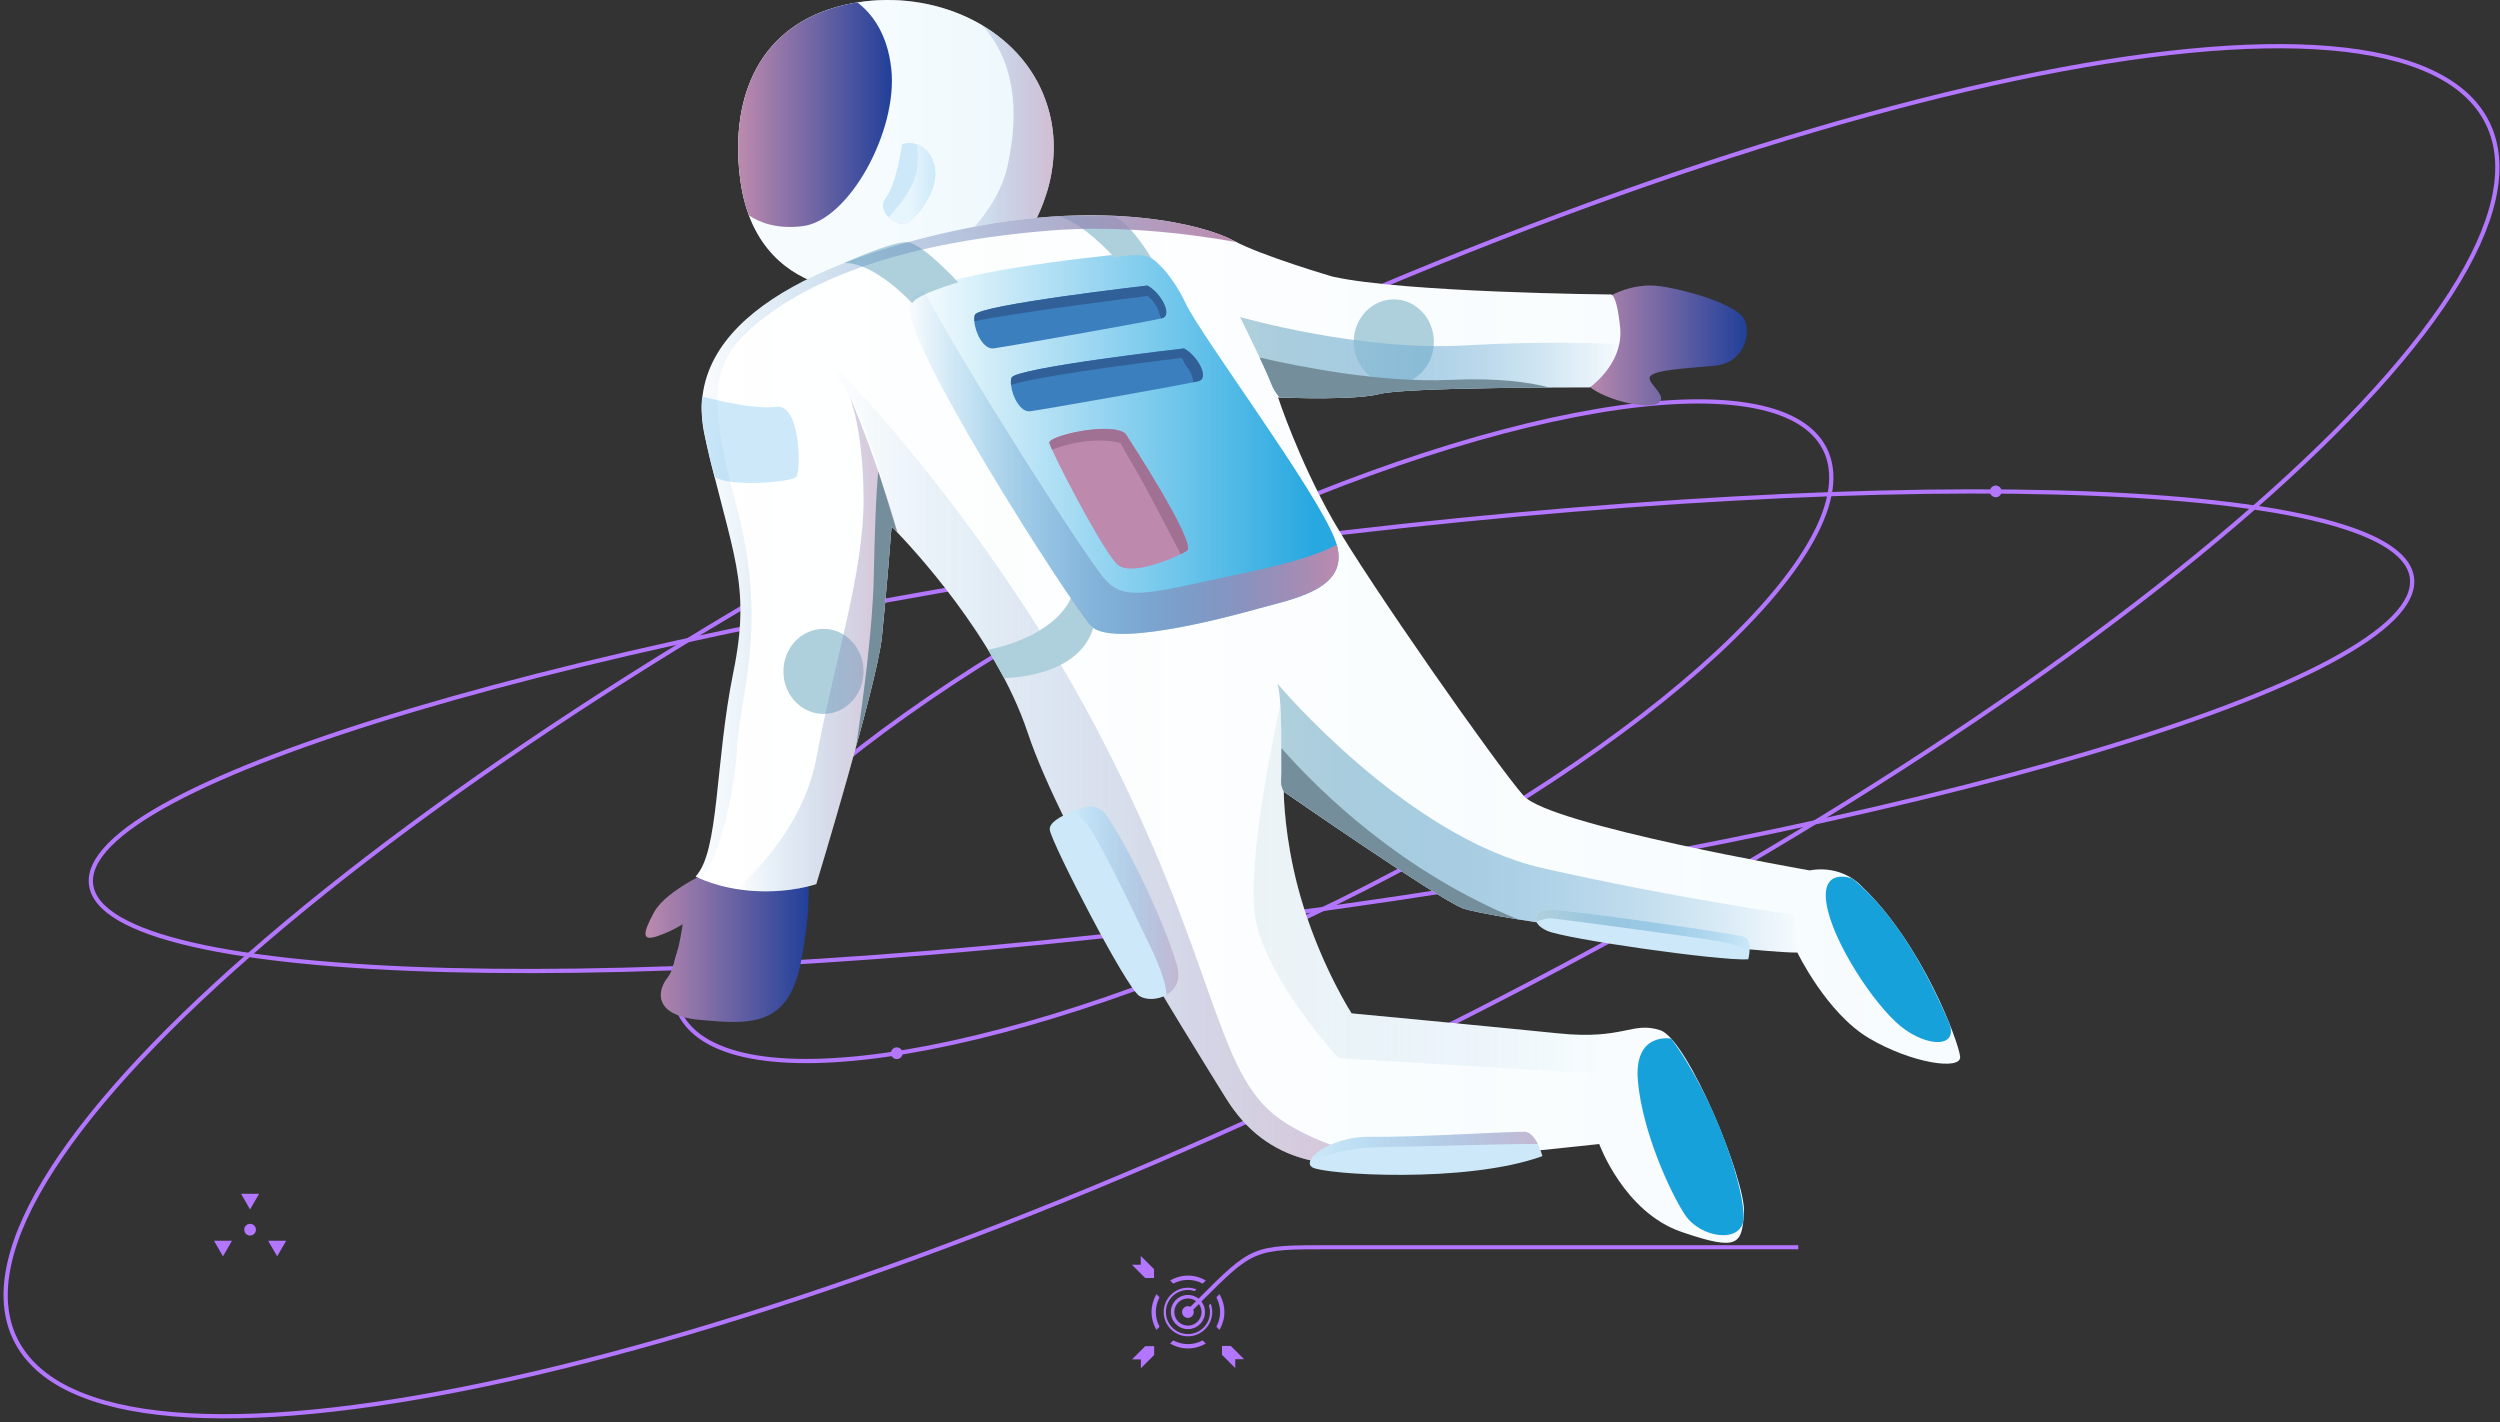 <svg width="443" height="252" viewBox="0 0 443 252" fill="none" xmlns="http://www.w3.org/2000/svg">
<rect x="0" y="0" width="443" height="252" fill="#333333" stroke="none"/>
<path fill-rule="evenodd" clip-rule="evenodd" d="M43.276 217.9C43.276 218.473 43.741 218.938 44.314 218.938C44.886 218.938 45.351 218.473 45.351 217.9C45.351 217.328 44.886 216.863 44.314 216.863C43.741 216.863 43.276 217.328 43.276 217.9ZM37.913 219.854L39.513 222.626L41.113 219.854H37.913ZM42.714 211.541L44.314 214.312L45.913 211.541H42.714ZM50.714 219.854L49.114 222.626L47.514 219.854H50.714Z" fill="#B376FF"/>
<path fill-rule="evenodd" clip-rule="evenodd" d="M246.088 186.491C246.088 187.065 246.553 187.529 247.126 187.529C247.698 187.529 248.163 187.065 248.163 186.491C248.163 185.919 247.698 185.455 247.126 185.455C246.553 185.455 246.088 185.919 246.088 186.491Z" fill="#B376FF"/>
<path fill-rule="evenodd" clip-rule="evenodd" d="M352.608 87.075C352.608 87.648 353.074 88.113 353.646 88.113C354.218 88.113 354.683 87.648 354.683 87.075C354.683 86.503 354.218 86.038 353.646 86.038C353.074 86.038 352.608 86.503 352.608 87.075Z" fill="#B376FF"/>
<path fill-rule="evenodd" clip-rule="evenodd" d="M157.873 186.629C157.873 187.203 158.338 187.667 158.91 187.667C159.482 187.667 159.948 187.203 159.948 186.629C159.948 186.058 159.482 185.593 158.91 185.593C158.338 185.593 157.873 186.058 157.873 186.629Z" fill="#B376FF"/>
<path fill-rule="evenodd" clip-rule="evenodd" d="M233.598 118.95C233.598 119.523 234.063 119.987 234.636 119.987C235.208 119.987 235.673 119.523 235.673 118.95C235.673 118.378 235.208 117.913 234.636 117.913C234.063 117.913 233.598 118.378 233.598 118.95Z" fill="#B376FF"/>
<path fill-rule="evenodd" clip-rule="evenodd" d="M218.886 240.855H220.454L218.103 238.503H216.536L216.535 240.071L218.886 242.423V240.855ZM200.578 224.114L202.929 226.465L204.497 226.465V224.898L202.146 222.547V224.114H200.578ZM202.168 240.888L202.167 242.454L204.518 240.104V238.537L202.951 238.536L200.6 240.887L202.168 240.888ZM214.211 231.308C214.331 231.682 214.412 232.073 214.414 232.488C214.411 234.646 212.666 236.392 210.506 236.395C208.347 236.392 206.601 234.646 206.599 232.488C206.601 230.332 208.347 228.586 210.506 228.579C210.92 228.58 211.313 228.665 211.689 228.784L212.005 228.471C211.536 228.297 211.034 228.186 210.506 228.186C208.13 228.186 206.203 230.114 206.203 232.488C206.203 234.862 208.13 236.791 210.506 236.791C212.881 236.791 214.81 234.862 214.81 232.488C214.81 231.961 214.701 231.459 214.526 230.992L214.211 231.308ZM210.505 238.183C209.561 238.182 208.684 237.929 207.902 237.523L207.341 238.082C208.279 238.616 209.348 238.945 210.505 238.945C211.662 238.945 212.732 238.616 213.67 238.082L213.111 237.522C212.327 237.929 211.45 238.182 210.505 238.183ZM207.341 226.896L207.9 227.455C208.684 227.047 209.561 226.795 210.505 226.794C211.45 226.795 212.329 227.049 213.113 227.457L213.672 226.897C212.733 226.363 211.662 226.034 210.505 226.034C209.348 226.034 208.279 226.363 207.341 226.896ZM216.099 229.325L215.54 229.884C215.946 230.669 216.2 231.545 216.201 232.489C216.2 233.434 215.946 234.309 215.54 235.095L216.099 235.654C216.631 234.715 216.961 233.645 216.961 232.489C216.961 231.334 216.631 230.263 216.099 229.325ZM205.473 229.883L204.914 229.325C204.381 230.263 204.053 231.334 204.053 232.489C204.053 233.645 204.383 234.717 204.915 235.655L205.473 235.096C205.064 234.312 204.813 233.435 204.812 232.489C204.813 231.545 205.064 230.667 205.473 229.883ZM210.5 230.082C209.171 230.082 208.089 231.163 208.089 232.493C208.089 233.823 209.171 234.905 210.5 234.905C211.831 234.905 212.913 233.823 212.913 232.493C212.913 231.163 211.831 230.082 210.5 230.082ZM210.5 235.521C208.832 235.521 207.474 234.162 207.474 232.493C207.474 230.824 208.832 229.467 210.5 229.467C212.17 229.467 213.528 230.824 213.528 232.493C213.528 234.162 212.17 235.521 210.5 235.521Z" fill="#B376FF"/>
<path fill-rule="evenodd" clip-rule="evenodd" d="M235.496 220.648C221.85 220.648 221.85 220.648 212.215 230.284L210.942 231.558C210.807 231.495 210.658 231.457 210.5 231.457C209.928 231.457 209.464 231.921 209.464 232.494C209.464 233.067 209.928 233.531 210.5 233.531C211.074 233.531 211.539 233.067 211.539 232.494C211.539 232.343 211.505 232.201 211.447 232.072L212.725 230.794C222.149 221.369 222.149 221.369 235.496 221.369H318.649V220.648H235.496Z" fill="#B376FF"/>
<path fill-rule="evenodd" clip-rule="evenodd" d="M147.855 50.934C147.855 51.507 148.321 51.971 148.893 51.971C149.465 51.971 149.93 51.507 149.93 50.934C149.93 50.362 149.465 49.897 148.893 49.897C148.321 49.897 147.855 50.362 147.855 50.934ZM142.492 52.887L144.093 55.66L145.693 52.887H142.492ZM147.293 44.575L148.893 47.345L150.493 44.575H147.293ZM155.293 52.887L153.694 55.66L152.093 52.887H155.293Z" fill="#B376FF"/>
<path fill-rule="evenodd" clip-rule="evenodd" d="M427.394 102.355C429.78 120.376 339.651 147.174 226.087 162.205C112.524 177.237 18.528 174.813 16.142 156.792C13.758 138.771 103.886 111.975 217.448 96.943C331.012 81.911 425.007 84.335 427.394 102.355Z" stroke="#B376FF" stroke-width="0.75"/>
<path fill-rule="evenodd" clip-rule="evenodd" d="M440.797 21.802C455.966 52.627 370.197 125.867 249.231 185.387C128.264 244.907 17.906 268.17 2.738 237.345C-12.429 206.52 73.339 133.281 194.306 73.761C315.272 14.241 425.632 -9.021 440.797 21.802Z" stroke="#B376FF" stroke-width="0.75"/>
<path fill-rule="evenodd" clip-rule="evenodd" d="M323.403 79.636C331.65 96.396 292.896 132.339 236.845 159.92C180.793 187.498 128.669 196.271 120.424 179.511C112.177 162.752 150.932 126.808 206.983 99.23C263.034 71.65 315.157 62.879 323.403 79.636Z" stroke="#B376FF" stroke-width="0.75"/>
<path d="M255.535 193.451V189.587H253.063V193.451H252.019V185.051H253.063V188.699H255.535V185.051H256.579V193.451H255.535ZM262.097 193.451C261.993 193.451 261.877 193.419 261.749 193.355C261.629 193.291 261.525 193.203 261.437 193.091C261.253 193.331 261.009 193.451 260.705 193.451H259.877C259.269 193.451 258.825 193.331 258.545 193.091C258.273 192.843 258.137 192.423 258.137 191.831V191.591C258.137 190.351 258.721 189.731 259.889 189.731H261.137V189.131C261.137 188.883 261.061 188.691 260.909 188.555C260.757 188.419 260.533 188.351 260.237 188.351H258.617V187.451H260.117C260.813 187.451 261.325 187.603 261.653 187.907C261.989 188.211 262.157 188.699 262.157 189.371V192.251C262.157 192.371 262.201 192.463 262.289 192.527C262.385 192.583 262.541 192.611 262.757 192.611V193.451H262.097ZM260.585 192.551C260.825 192.551 260.977 192.495 261.041 192.383C261.105 192.271 261.137 192.127 261.137 191.951V190.631H259.877C259.669 190.631 259.497 190.699 259.361 190.835C259.225 190.971 259.157 191.143 259.157 191.351V191.951C259.157 192.159 259.205 192.311 259.301 192.407C259.397 192.503 259.549 192.551 259.757 192.551H260.585ZM266.113 193.451C265.409 193.451 264.893 193.303 264.565 193.007C264.237 192.703 264.073 192.211 264.073 191.531V189.371C264.073 188.699 264.237 188.211 264.565 187.907C264.901 187.603 265.417 187.451 266.113 187.451H267.421V188.351H265.993C265.697 188.351 265.473 188.419 265.321 188.555C265.169 188.691 265.093 188.883 265.093 189.131V191.771C265.093 192.019 265.169 192.211 265.321 192.347C265.473 192.483 265.697 192.551 265.993 192.551H267.421V193.451H266.113ZM271.986 193.451L270.342 190.487L270.006 190.883V193.451H268.986V185.051H270.006V189.539L271.806 187.451H273.09L271.062 189.767L273.174 193.451H271.986ZM253.879 207.451C253.175 207.451 252.659 207.303 252.331 207.007C252.003 206.703 251.839 206.211 251.839 205.531V203.371C251.839 202.683 251.987 202.191 252.283 201.895C252.579 201.599 253.071 201.451 253.759 201.451H254.083C254.651 201.451 255.079 201.611 255.367 201.931C255.663 202.243 255.811 202.703 255.811 203.311V204.871H252.859V205.771C252.859 206.019 252.935 206.211 253.087 206.347C253.239 206.483 253.463 206.551 253.759 206.551H255.427V207.451H253.879ZM254.815 203.971V203.071C254.815 202.863 254.747 202.691 254.611 202.555C254.475 202.419 254.303 202.351 254.095 202.351H253.639C253.351 202.351 253.147 202.419 253.027 202.555C252.915 202.683 252.859 202.875 252.859 203.131V203.971H254.815ZM257.549 201.451H258.509V201.775C258.773 201.559 259.093 201.451 259.469 201.451H260.345V202.411H259.349C259.085 202.411 258.889 202.499 258.761 202.675C258.633 202.851 258.569 203.023 258.569 203.191V207.451H257.549V201.451Z" fill="#B376FF"/>
<path d="M163.217 53.532V49.667H160.745V53.532H159.701V45.132H160.745V48.779H163.217V45.132H164.261V53.532H163.217ZM169.778 53.532C169.674 53.532 169.558 53.499 169.43 53.435C169.31 53.371 169.206 53.283 169.118 53.172C168.934 53.411 168.69 53.532 168.386 53.532H167.558C166.95 53.532 166.506 53.411 166.226 53.172C165.954 52.923 165.818 52.504 165.818 51.911V51.672C165.818 50.431 166.402 49.812 167.57 49.812H168.818V49.212C168.818 48.964 168.742 48.772 168.59 48.636C168.438 48.499 168.214 48.431 167.918 48.431H166.298V47.532H167.798C168.494 47.532 169.006 47.684 169.334 47.987C169.67 48.291 169.838 48.779 169.838 49.452V52.331C169.838 52.452 169.882 52.544 169.97 52.608C170.066 52.663 170.222 52.691 170.438 52.691V53.532H169.778ZM168.266 52.632C168.506 52.632 168.658 52.575 168.722 52.464C168.786 52.352 168.818 52.208 168.818 52.032V50.712H167.558C167.35 50.712 167.178 50.779 167.042 50.916C166.906 51.051 166.838 51.224 166.838 51.431V52.032C166.838 52.239 166.886 52.392 166.982 52.487C167.078 52.584 167.23 52.632 167.438 52.632H168.266ZM173.795 53.532C173.091 53.532 172.575 53.383 172.247 53.087C171.919 52.783 171.755 52.291 171.755 51.611V49.452C171.755 48.779 171.919 48.291 172.247 47.987C172.583 47.684 173.099 47.532 173.795 47.532H175.103V48.431H173.675C173.379 48.431 173.155 48.499 173.003 48.636C172.851 48.772 172.775 48.964 172.775 49.212V51.852C172.775 52.099 172.851 52.291 173.003 52.428C173.155 52.563 173.379 52.632 173.675 52.632H175.103V53.532H173.795ZM179.668 53.532L178.024 50.568L177.688 50.964V53.532H176.668V45.132H177.688V49.62L179.488 47.532H180.772L178.744 49.847L180.856 53.532H179.668ZM161.561 67.531C160.857 67.531 160.341 67.383 160.013 67.088C159.685 66.784 159.521 66.291 159.521 65.612V63.452C159.521 62.764 159.669 62.272 159.965 61.975C160.261 61.679 160.753 61.532 161.441 61.532H161.765C162.333 61.532 162.761 61.691 163.049 62.011C163.345 62.324 163.493 62.783 163.493 63.392V64.951H160.541V65.852C160.541 66.1 160.617 66.291 160.769 66.427C160.921 66.564 161.145 66.632 161.441 66.632H163.109V67.531H161.561ZM162.497 64.052V63.151C162.497 62.944 162.429 62.772 162.293 62.636C162.157 62.499 161.985 62.431 161.777 62.431H161.321C161.033 62.431 160.829 62.499 160.709 62.636C160.597 62.764 160.541 62.956 160.541 63.212V64.052H162.497ZM165.231 61.532H166.191V61.855C166.455 61.639 166.775 61.532 167.151 61.532H168.027V62.492H167.031C166.767 62.492 166.571 62.58 166.443 62.755C166.315 62.931 166.251 63.103 166.251 63.272V67.531H165.231V61.532Z" fill="#B376FF"/>
<path d="M284.075 53.167C284.075 53.167 288.756 49.841 294.403 50.74C300.049 51.639 307.77 54.154 309.051 56.526C310.331 58.898 309.214 64.296 303.87 64.802C298.526 65.308 293.542 65.51 292.466 66.623C291.39 67.735 296.257 70.453 293.5 71.573C290.744 72.692 281.708 69.961 280.847 67.432C279.986 64.902 284.075 53.167 284.075 53.167Z" fill="url(#paint0_linear)"/>
<path d="M126.894 153.823C126.894 153.823 118.125 157.579 115.921 161.612C113.716 165.646 113.832 166.817 116.566 165.861C119.3 164.906 120.977 163.76 120.977 163.76C120.977 163.76 119.905 171.27 118.288 173.246C116.67 175.221 115.276 179.922 124.097 180.732C132.919 181.541 139.589 181.946 141.849 170.818C144.108 159.69 143.024 154.295 143.024 154.295L126.894 153.823Z" fill="url(#paint1_linear)"/>
<path d="M131.238 32.277C131.552 34.47 132.051 36.419 132.701 38.148C136.171 47.458 143.855 50.503 148.916 51.152C154.911 51.928 182.002 41.614 182.002 41.614C182.002 41.614 190.388 29.908 184.805 16.555C179.703 4.358 165.328 -1.732 151.922 0.429C150.656 0.626 149.397 0.904 148.155 1.259C133.786 5.345 129.259 18.306 131.238 32.277Z" fill="white"/>
<g opacity="0.38">
<path d="M131.238 32.277C131.552 34.47 132.051 36.419 132.701 38.148C136.171 47.458 143.855 50.503 148.916 51.153C151.417 51.474 157.575 49.87 163.918 47.889C172.786 45.123 182.002 41.614 182.002 41.614C182.002 41.614 190.388 29.908 184.805 16.555C182.64 11.387 178.816 7.311 174.097 4.506C167.69 0.681 159.646 -0.815 151.922 0.43C150.656 0.626 149.397 0.904 148.155 1.259C133.786 5.346 129.259 18.306 131.238 32.277Z" fill="url(#paint2_linear)"/>
</g>
<g opacity="0.52">
<path d="M163.918 47.889C172.786 45.123 182.002 41.614 182.002 41.614C182.002 41.614 190.388 29.908 184.805 16.555C182.64 11.387 178.816 7.311 174.097 4.506C179.425 10.547 180.87 18.777 178.536 29.407C176.819 37.243 170.006 43.611 163.918 47.889Z" fill="url(#paint3_linear)"/>
</g>
<path d="M123.252 155.305C123.252 155.305 127.215 157.503 133.674 157.888C140.127 158.273 144.644 156.658 144.644 156.658C144.644 156.658 155.403 121.248 156.261 112.957C157.127 104.66 157.985 93.296 157.985 93.296C157.985 93.296 158.164 93.47 158.487 93.805C161.42 96.817 176.418 112.777 182.085 129.75C188.379 148.598 209.546 182.133 217.227 194.584C224.902 207.035 236.519 206.427 242.978 206.427C243.982 206.427 245.653 206.34 247.76 206.185C259.185 205.365 283.384 202.719 283.384 202.719C283.384 202.719 287.743 214.786 297.96 218.294C308.171 221.803 308.633 220.437 309.036 214.922C309.439 209.414 299.136 184.17 294.189 182.555C289.236 180.934 287.717 184.3 276.212 183.12C264.707 181.946 239.497 179.568 239.497 179.568C239.497 179.568 234.498 171.817 230.991 160.695C228.039 151.342 227.57 143.275 227.497 140.947C227.484 140.506 227.484 140.27 227.484 140.27C227.484 140.27 254.595 159.087 259.113 160.906C263.61 162.72 308.825 168.737 318.368 168.793H318.5C318.5 168.793 323.665 179.518 331.194 183.971C338.73 188.423 347.546 189.721 347.335 187.25C347.117 184.778 340.665 167.178 329.688 156.857C329.688 156.857 326.465 153.218 320.653 154.23C320.653 154.23 274.64 146.231 269.997 141.021C265.354 135.817 242.258 102.841 236.162 92.116C230.066 81.391 226.474 70.418 226.474 70.418C226.474 70.418 226.559 70.424 226.724 70.43C228.561 70.504 240.112 70.927 244.484 69.803C249.232 68.579 281.707 68.648 281.707 68.648C281.707 68.648 285.933 65.716 286.924 60.997C287.122 60.084 287.195 59.102 287.089 58.059C286.442 51.65 285.365 52.184 285.365 52.184C285.365 52.184 248.929 51.855 236.162 49.023C236.162 49.023 223.568 45.347 218.548 42.621C213.522 39.894 196.245 35.373 171.267 40.441C146.295 45.515 120.148 56.457 124.91 77.361C129.665 98.264 133.199 103.201 129.943 119.161C126.687 135.115 127.466 150.988 123.252 155.305Z" fill="white"/>
<g opacity="0.04">
<path d="M123.253 155.307C123.253 155.307 123.551 155.475 124.119 155.717C125.261 156.22 127.5 157.059 130.591 157.555C131.542 157.704 132.572 157.822 133.675 157.891C140.128 158.276 144.645 156.661 144.645 156.661C144.645 156.661 148.43 144.197 151.692 132.323C151.692 132.317 151.692 132.305 151.699 132.299C153.931 124.176 155.912 116.332 156.262 112.96C157.128 104.663 157.986 93.299 157.986 93.299C157.986 93.299 158.165 93.472 158.488 93.808C158.627 93.951 158.785 94.118 158.977 94.317C158.977 94.317 158.977 94.317 158.977 94.323C159.274 94.634 159.631 95.006 160.04 95.441C164.894 100.676 177.1 114.823 182.086 129.752C188.38 148.6 209.547 182.135 217.228 194.587C224.903 207.038 236.52 206.43 242.979 206.43C243.983 206.43 245.654 206.343 247.761 206.187C259.186 205.368 283.385 202.722 283.385 202.722C283.385 202.722 287.744 214.788 297.961 218.297C308.172 221.806 308.634 220.44 309.037 214.925C309.44 209.417 299.137 184.172 294.19 182.558C290.742 181.427 288.959 182.713 284.323 183.203C282.295 183.421 279.713 183.483 276.213 183.123C264.708 181.949 239.498 179.571 239.498 179.571C239.498 179.571 234.499 171.82 230.992 160.698C228.04 151.345 227.571 143.278 227.498 140.949C227.485 140.508 227.485 140.272 227.485 140.272C227.485 140.272 227.676 140.409 228.033 140.651C231.897 143.322 254.979 159.245 259.114 160.909C263.611 162.722 308.826 168.74 318.369 168.796H318.501C318.501 168.796 323.666 179.521 331.195 183.974C338.731 188.426 347.547 189.724 347.336 187.253C347.118 184.781 340.666 167.181 329.689 156.86C329.689 156.86 326.466 153.221 320.654 154.233C320.654 154.233 274.641 146.234 269.998 141.024C265.355 135.82 242.259 102.844 236.163 92.119C230.067 81.394 226.474 70.42 226.474 70.42C226.474 70.42 226.56 70.427 226.725 70.433C228.561 70.507 240.113 70.93 244.485 69.805C249.233 68.582 281.708 68.65 281.708 68.65C281.708 68.65 285.934 65.719 286.925 60.999C287.123 60.087 287.196 59.105 287.09 58.062C286.443 51.653 285.366 52.187 285.366 52.187C285.366 52.187 248.93 51.858 236.163 49.026C236.163 49.026 224.328 45.573 219.031 42.878C218.866 42.791 218.701 42.704 218.549 42.623C213.523 39.897 196.246 35.376 171.268 40.444C146.296 45.517 120.149 56.46 124.911 77.363C129.666 98.267 133.2 103.204 129.944 119.164C126.688 135.118 127.467 150.991 123.253 155.307Z" fill="url(#paint4_linear)"/>
</g>
<path d="M296.14 184.047C296.14 184.047 289.42 182.754 290.244 191.657C291.068 200.559 295.888 211.166 298.578 215.262C301.267 219.357 308.657 220.492 308.953 215.938C309.249 211.383 304.547 195.557 296.14 184.047Z" fill="#17A1DB"/>
<g opacity="0.52">
<path d="M147.874 66.014C153.25 72.845 156.77 85.992 158.487 93.805C161.42 96.817 176.418 112.777 182.085 129.749C188.379 148.597 209.546 182.132 217.227 194.584C224.902 207.035 236.519 206.426 242.978 206.426C243.982 206.426 245.653 206.339 247.76 206.184C240.726 204.731 232.497 202.303 226.837 198.335C215.008 190.038 215.867 170.209 194.349 129.184C172.832 88.16 139.909 55.898 147.874 66.014Z" fill="url(#paint5_linear)"/>
</g>
<path d="M328.233 155.677C328.233 155.677 322.59 153.519 323.666 160.196C324.742 166.872 332.057 178 336.791 181.844C341.524 185.689 347.435 185.789 345.233 180.882C343.031 175.975 337.463 163.208 328.233 155.677Z" fill="#17A1DB"/>
<path d="M186.028 147.082C186.458 149.64 199.548 175.015 201.899 176.493C203.114 177.251 205.155 177.189 206.7 176.301C208.153 175.468 209.184 173.91 208.695 171.624C207.777 167.314 201.357 152.199 195.988 144.374C195.129 143.126 193.485 142.592 191.999 143.076C191.338 143.287 190.619 143.548 189.905 143.84C187.805 144.691 185.824 145.84 186.028 147.082Z" fill="#CDE9F9"/>
<path d="M227.069 136.912C227.076 138.154 226.765 138.943 227.485 140.272C227.485 140.272 254.596 159.089 259.114 160.908C260.243 161.362 263.935 162.082 268.988 162.908C284.059 165.367 311.223 168.752 318.369 168.795C318.105 164.97 318.072 162.119 318.072 162.119C318.072 162.119 297.413 159.288 273.314 153.823C249.22 148.364 226.376 121.163 226.376 121.163C226.977 123.138 227.049 128.293 227.062 132.565C227.069 134.23 227.062 135.757 227.069 136.912Z" fill="url(#paint6_linear)"/>
<path d="M232.524 206.843C234.584 208.147 259.761 209.78 273.313 204.868C273.313 204.868 273.042 203.8 272.507 202.725C271.985 201.669 271.213 200.614 270.196 200.558C268.155 200.459 249.973 201.595 242.979 201.434C237.22 201.297 232.451 204.166 232.108 205.917C232.029 206.29 232.161 206.613 232.524 206.843Z" fill="#CDE9F9"/>
<path d="M272.262 163.315C272.454 163.855 273.022 164.427 274.178 164.948C277.295 166.364 304.624 170.289 309.789 169.997C309.789 169.997 309.961 169.357 310.013 168.581C310.099 167.538 309.974 166.252 308.963 165.96C307.207 165.457 274.442 160.595 273.352 161.185C272.659 161.557 271.932 162.396 272.262 163.315Z" fill="#CDE9F9"/>
<path d="M193.271 110.875C196.785 114.775 216.004 109.782 222.747 107.894C229.213 106.081 239.113 104.448 236.874 96.536C236.775 96.201 236.663 95.847 236.517 95.486C233.077 86.674 212.907 59.635 210.152 53.859C207.398 48.078 203.68 44.55 201.316 44.774C201.316 44.774 172.593 47.295 163.664 51.45C162.422 52.028 161.563 52.636 161.213 53.27C158.354 58.492 189.764 106.975 193.271 110.875Z" fill="url(#paint7_linear)"/>
<path d="M172.654 56.934C172.799 58.971 174.279 61.952 176.049 61.734C178.142 61.467 202.658 57.151 205.736 56.431C205.822 56.406 205.894 56.388 205.947 56.375C207.81 55.853 205.743 51.879 203.305 50.6C203.305 50.6 173.328 54.046 172.753 55.797C172.654 56.108 172.621 56.499 172.654 56.934Z" fill="#3C7FBE"/>
<path d="M179.159 68.2C179.351 70.237 180.81 73.093 182.541 72.876C184.509 72.628 206.356 68.784 211.475 67.734C211.95 67.635 212.281 67.56 212.439 67.517C214.308 66.995 212.234 63.02 209.797 61.747C209.797 61.747 179.82 65.188 179.245 66.939C179.133 67.281 179.106 67.715 179.159 68.2Z" fill="#3C7FBE"/>
<path d="M185.948 78.459C185.968 78.614 186.14 79.042 186.424 79.676C188.405 84.104 196.014 98.524 198.173 100.176C200.293 101.797 206.376 99.635 209.223 98.201C209.692 97.971 210.068 97.754 210.332 97.58C212.201 96.338 199.435 76.838 199.435 76.838C196.852 74.683 185.783 77.21 185.948 78.459Z" fill="#BD8AAE"/>
<path d="M124.476 70.269C124.476 70.269 133.186 72.691 137.546 72.084C141.906 71.477 141.957 83.617 141.097 84.527C140.236 85.437 129.381 86.348 126.632 84.527C126.632 84.527 123.609 74.1 124.476 70.269Z" fill="#CDE9F9"/>
<path d="M161.645 53.74C161.645 53.74 155.169 46.581 149.638 46.586C149.638 46.586 158.167 42.694 160.82 42.923C163.473 43.151 169.802 50.03 169.802 50.03C169.802 50.03 162.29 52.189 161.645 53.74Z" fill="#AECFDC"/>
<path d="M197.519 45.662C197.519 45.662 191.448 38.951 187.358 38.32C187.358 38.32 193.889 38.265 196.81 38.32C199.731 38.376 204.219 46.042 204.219 46.042C204.219 46.042 203.378 44.429 197.519 45.662Z" fill="#AECFDC"/>
<path d="M246.98 68.124C243.059 68.124 239.88 64.75 239.88 60.587C239.88 56.425 243.059 53.05 246.98 53.05C250.902 53.05 254.081 56.425 254.081 60.587C254.081 64.75 250.902 68.124 246.98 68.124Z" fill="#AECFDC"/>
<path d="M189.776 105.882C189.776 105.882 187.739 112.436 175.094 115.151L177.924 120.138C177.924 120.138 190.915 120.262 193.709 111.348L189.776 105.882Z" fill="#AECFDC"/>
<path d="M219.744 56.18C219.823 56.348 221.613 59.943 223.212 63.359C224.083 65.216 224.896 67.023 225.351 68.203C225.629 68.917 226.118 69.681 226.725 70.432C228.561 70.507 240.112 70.929 244.485 69.805C247.807 68.948 264.681 68.725 274.528 68.669C278.768 68.644 281.707 68.65 281.707 68.65C281.707 68.65 285.934 65.719 286.925 60.999C282.137 60.757 272.441 60.477 259.543 61.21C241.03 62.26 220.193 56.304 219.744 56.18Z" fill="url(#paint8_linear)"/>
<path d="M145.922 126.509C142.001 126.509 138.822 123.135 138.822 118.973C138.822 114.81 142.001 111.436 145.922 111.436C149.843 111.436 153.022 114.81 153.022 118.973C153.022 123.135 149.843 126.509 145.922 126.509Z" fill="#AECFDC"/>
<g opacity="0.52">
<path d="M130.59 157.553C131.541 157.702 132.571 157.82 133.674 157.888C140.127 158.273 144.644 156.659 144.644 156.659C144.644 156.659 155.403 121.248 156.262 112.957C157.127 104.661 157.985 93.296 157.985 93.296C157.985 93.296 158.164 93.47 158.487 93.805C158.837 94.172 158.403 93.701 159.077 94.421C155.062 80.573 150.826 70.778 150.377 69.865C150.668 70.523 152.973 76.131 153.025 88.377C153.085 101.438 147.874 117 144.644 134.401C142.749 144.598 135.92 152.647 130.59 157.553Z" fill="url(#paint9_linear)"/>
</g>
<path d="M131.238 32.277C131.552 34.47 132.05 36.419 132.7 38.148C134.459 39.36 137.529 40.653 142.23 40.075C150.43 39.071 159.089 23.234 157.946 12.293C157.249 5.641 154.202 2.143 151.922 0.429C150.656 0.625 149.398 0.903 148.155 1.259C133.785 5.346 129.259 18.306 131.238 32.277Z" fill="url(#paint10_linear)"/>
<path d="M157.464 38.483C158.468 39.471 159.989 40.005 160.726 39.563C162.148 38.712 164.986 35.552 165.635 31.874C166.123 29.124 164.719 26.297 162.42 25.539C161.648 25.282 160.778 25.26 159.843 25.555C159.843 25.555 158.944 32.398 156.982 35.023C156.037 36.278 156.536 37.572 157.464 38.483Z" fill="#CDE9F9"/>
<path d="M157.464 38.483C158.468 39.471 159.989 40.006 160.726 39.563C162.148 38.712 164.986 35.552 165.635 31.875C166.123 29.124 164.719 26.297 162.42 25.539C162.687 26.958 162.786 28.666 162.403 30.478C161.753 33.512 159.205 36.633 157.464 38.483Z" fill="url(#paint11_linear)"/>
<path d="M172.654 56.934C180.031 55.332 203.378 52.444 203.378 52.444C204.825 53.562 205.472 55.406 205.736 56.431C205.822 56.406 205.894 56.388 205.947 56.375C207.81 55.853 205.743 51.879 203.305 50.6C203.305 50.6 173.328 54.046 172.753 55.797C172.654 56.108 172.621 56.499 172.654 56.934Z" fill="#306097"/>
<path d="M179.159 68.2C185.618 66.212 209.474 63.418 209.474 63.418C209.474 63.418 209.619 64.113 210.517 65.256C211.085 65.977 211.356 67.038 211.475 67.734C211.95 67.635 212.281 67.56 212.439 67.517C214.308 66.995 212.234 63.02 209.797 61.747C209.797 61.747 179.82 65.188 179.245 66.939C179.133 67.281 179.106 67.715 179.159 68.2Z" fill="#306097"/>
<path d="M185.948 78.459C185.968 78.614 186.14 79.042 186.424 79.676C193.927 76.918 198.57 78.539 198.57 78.539C198.57 78.539 199.072 79.552 201.297 83.334C203.127 86.439 207.664 95.183 209.223 98.201C209.692 97.971 210.068 97.754 210.332 97.58C212.201 96.338 199.435 76.838 199.435 76.838C196.852 74.683 185.783 77.21 185.948 78.459Z" fill="#A17194"/>
<path d="M193.271 110.876C196.785 114.776 216.004 109.783 222.747 107.895C229.213 106.082 239.113 104.448 236.874 96.537C234.345 97.884 229.953 99.499 222.358 101.12C203.588 105.119 199.572 106.759 195.841 102.703C192.723 99.312 170.73 64.927 163.664 51.451C162.422 52.028 161.563 52.637 161.213 53.27C158.354 58.493 189.764 106.976 193.271 110.876Z" fill="url(#paint12_linear)"/>
<g opacity="0.52">
<path d="M189.905 143.84C190.44 144.076 191.041 144.436 191.662 144.976C193.703 146.753 198.22 156.049 203.715 167.457C205.961 172.115 206.661 174.779 206.7 176.301C208.153 175.468 209.184 173.91 208.695 171.624C207.777 167.314 201.357 152.199 195.988 144.374C195.129 143.126 193.485 142.592 191.999 143.076C191.338 143.287 190.619 143.548 189.905 143.84Z" fill="url(#paint13_linear)"/>
</g>
<g opacity="0.52">
<path d="M232.108 205.917C234.578 204.818 238.805 203.352 243.943 203.29C251.452 203.203 268.485 202.613 272.507 202.725C271.986 201.669 271.213 200.614 270.196 200.558C268.155 200.459 249.973 201.595 242.979 201.434C237.22 201.297 232.451 204.166 232.108 205.917Z" fill="url(#paint14_linear)"/>
</g>
<path d="M272.262 163.315C272.976 163.054 274.197 162.657 274.931 162.725C276.007 162.824 298.383 165.762 304.512 166.774C307.292 167.227 308.99 167.935 310.013 168.581C310.099 167.538 309.974 166.252 308.963 165.96C307.207 165.457 274.442 160.595 273.352 161.185C272.659 161.557 271.932 162.396 272.262 163.315Z" fill="url(#paint15_linear)"/>
<path opacity="0.2" d="M222.319 161.712C223.614 172.841 237.199 187.51 237.199 187.51L282.974 190.242L283.001 187.51C282.836 185.485 283.47 184.119 284.322 183.2C282.294 183.417 279.712 183.479 276.212 183.119C264.707 181.945 239.497 179.567 239.497 179.567C239.497 179.567 234.498 171.816 230.991 160.694C228.039 151.341 227.57 143.274 227.497 140.946C227.484 140.505 227.484 140.269 227.484 140.269C227.484 140.269 227.675 140.405 228.032 140.647C227.088 132.698 226.876 124.898 226.876 124.898C226.876 124.898 221.031 150.584 222.319 161.712Z" fill="url(#paint16_linear)"/>
<path d="M223.212 63.359C224.083 65.216 224.896 67.023 225.352 68.203C225.629 68.917 226.118 69.681 226.725 70.432C228.561 70.507 240.112 70.929 244.485 69.805C247.807 68.948 264.681 68.725 274.528 68.669C271.2 67.775 265.606 66.911 256.914 67.315C244.623 67.886 229.816 64.887 223.212 63.359Z" fill="#758E9B"/>
<path d="M151.698 132.298C153.931 124.175 155.912 116.332 156.262 112.96C157.127 104.663 157.986 93.298 157.986 93.298C157.986 93.298 158.164 93.472 158.488 93.808C158.627 93.95 158.785 94.118 158.977 94.317C157.365 88.92 155.635 83.542 155.635 83.542C155.635 83.542 155.139 86.989 154.829 102.365C154.651 110.917 153.066 123.132 151.698 132.298Z" fill="#758E9B"/>
<path d="M227.485 140.272C227.485 140.272 254.596 159.089 259.114 160.909C260.243 161.362 263.935 162.082 268.987 162.908C248.546 154.549 234.109 140.546 227.062 132.565C227.069 134.23 227.062 135.757 227.069 136.913C227.075 138.155 226.765 138.943 227.485 140.272Z" fill="#758E9B"/>
<path d="M123.254 155.307C123.254 155.307 123.551 155.475 124.119 155.717C127.989 151.407 130.288 138.943 130.591 132.566C131.001 123.915 136.205 110.867 130.591 90.026C124.978 69.184 125.876 63.521 135.558 56.18C145.24 48.84 160.82 42.922 185.95 40.86C197.501 39.91 209.468 41.201 219.032 42.878C218.867 42.791 218.702 42.704 218.55 42.623C213.524 39.897 196.246 35.376 171.268 40.444C146.297 45.517 120.15 56.46 124.912 77.363C129.667 98.267 133.2 103.204 129.944 119.164C126.688 135.118 127.467 150.991 123.254 155.307Z" fill="url(#paint17_linear)"/>
<defs>
<linearGradient id="paint0_linear" x1="309.533" y1="71.83" x2="280.728" y2="71.83" gradientUnits="userSpaceOnUse">
<stop stop-color="#21409A"/>
<stop offset="0.998" stop-color="#BD8AAE"/>
</linearGradient>
<linearGradient id="paint1_linear" x1="143.283" y1="181.09" x2="114.38" y2="181.09" gradientUnits="userSpaceOnUse">
<stop stop-color="#21409A"/>
<stop offset="0.998" stop-color="#BD8AAE"/>
</linearGradient>
<linearGradient id="paint2_linear" x1="186.722" y1="51.194" x2="130.798" y2="51.194" gradientUnits="userSpaceOnUse">
<stop stop-color="#CDE9F9"/>
<stop offset="0.558" stop-color="#E7F6FD"/>
</linearGradient>
<linearGradient id="paint3_linear" x1="186.722" y1="47.889" x2="163.918" y2="47.889" gradientUnits="userSpaceOnUse">
<stop stop-color="#BD8AAE"/>
<stop offset="1" stop-color="#2484C6" stop-opacity="0.01"/>
</linearGradient>
<linearGradient id="paint4_linear" x1="347.34" y1="220.227" x2="123.253" y2="220.227" gradientUnits="userSpaceOnUse">
<stop offset="0.061" stop-color="#28A8E0"/>
<stop offset="0.998" stop-color="#29ABE2" stop-opacity="0.01"/>
</linearGradient>
<linearGradient id="paint5_linear" x1="247.76" y1="206.431" x2="146.657" y2="206.431" gradientUnits="userSpaceOnUse">
<stop stop-color="#BD8AAE"/>
<stop offset="1" stop-color="#2484C6" stop-opacity="0.01"/>
</linearGradient>
<linearGradient id="paint6_linear" x1="318.369" y1="168.795" x2="226.376" y2="168.795" gradientUnits="userSpaceOnUse">
<stop stop-color="#2484C6" stop-opacity="0.01"/>
<stop offset="0.964" stop-color="#AECFDC"/>
</linearGradient>
<linearGradient id="paint7_linear" x1="237.197" y1="112.325" x2="161.03" y2="112.325" gradientUnits="userSpaceOnUse">
<stop offset="0.061" stop-color="#28A8E0"/>
<stop offset="0.998" stop-color="#29ABE2" stop-opacity="0.01"/>
</linearGradient>
<linearGradient id="paint8_linear" x1="286.925" y1="70.572" x2="219.744" y2="70.572" gradientUnits="userSpaceOnUse">
<stop stop-color="#2484C6" stop-opacity="0.01"/>
<stop offset="0.964" stop-color="#AECFDC"/>
</linearGradient>
<linearGradient id="paint9_linear" x1="159.077" y1="157.948" x2="130.59" y2="157.948" gradientUnits="userSpaceOnUse">
<stop stop-color="#BD8AAE"/>
<stop offset="1" stop-color="#2484C6" stop-opacity="0.01"/>
</linearGradient>
<linearGradient id="paint10_linear" x1="158.048" y1="40.217" x2="130.797" y2="40.217" gradientUnits="userSpaceOnUse">
<stop stop-color="#21409A"/>
<stop offset="0.998" stop-color="#BD8AAE"/>
</linearGradient>
<linearGradient id="paint11_linear" x1="165.732" y1="39.72" x2="157.465" y2="39.72" gradientUnits="userSpaceOnUse">
<stop stop-color="#CDE9F9"/>
<stop offset="0.558" stop-color="#E7F6FD"/>
</linearGradient>
<linearGradient id="paint12_linear" x1="237.197" y1="112.326" x2="161.03" y2="112.326" gradientUnits="userSpaceOnUse">
<stop stop-color="#BD8AAE"/>
<stop offset="1" stop-color="#2484C6" stop-opacity="0.01"/>
</linearGradient>
<linearGradient id="paint13_linear" x1="208.818" y1="176.301" x2="189.905" y2="176.301" gradientUnits="userSpaceOnUse">
<stop stop-color="#BD8AAE"/>
<stop offset="1" stop-color="#2484C6" stop-opacity="0.01"/>
</linearGradient>
<linearGradient id="paint14_linear" x1="272.508" y1="205.917" x2="232.108" y2="205.917" gradientUnits="userSpaceOnUse">
<stop stop-color="#BD8AAE"/>
<stop offset="1" stop-color="#2484C6" stop-opacity="0.01"/>
</linearGradient>
<linearGradient id="paint15_linear" x1="310.036" y1="168.581" x2="272.18" y2="168.581" gradientUnits="userSpaceOnUse">
<stop stop-color="#2484C6" stop-opacity="0.01"/>
<stop offset="0.964" stop-color="#AECFDC"/>
</linearGradient>
<linearGradient id="paint16_linear" x1="284.322" y1="190.242" x2="222.134" y2="190.242" gradientUnits="userSpaceOnUse">
<stop stop-color="#2484C6" stop-opacity="0.01"/>
<stop offset="0.964" stop-color="#AECFDC"/>
</linearGradient>
<linearGradient id="paint17_linear" x1="219.032" y1="155.717" x2="123.254" y2="155.717" gradientUnits="userSpaceOnUse">
<stop stop-color="#BD8AAE"/>
<stop offset="1" stop-color="#2484C6" stop-opacity="0.01"/>
</linearGradient>
</defs>
</svg>
